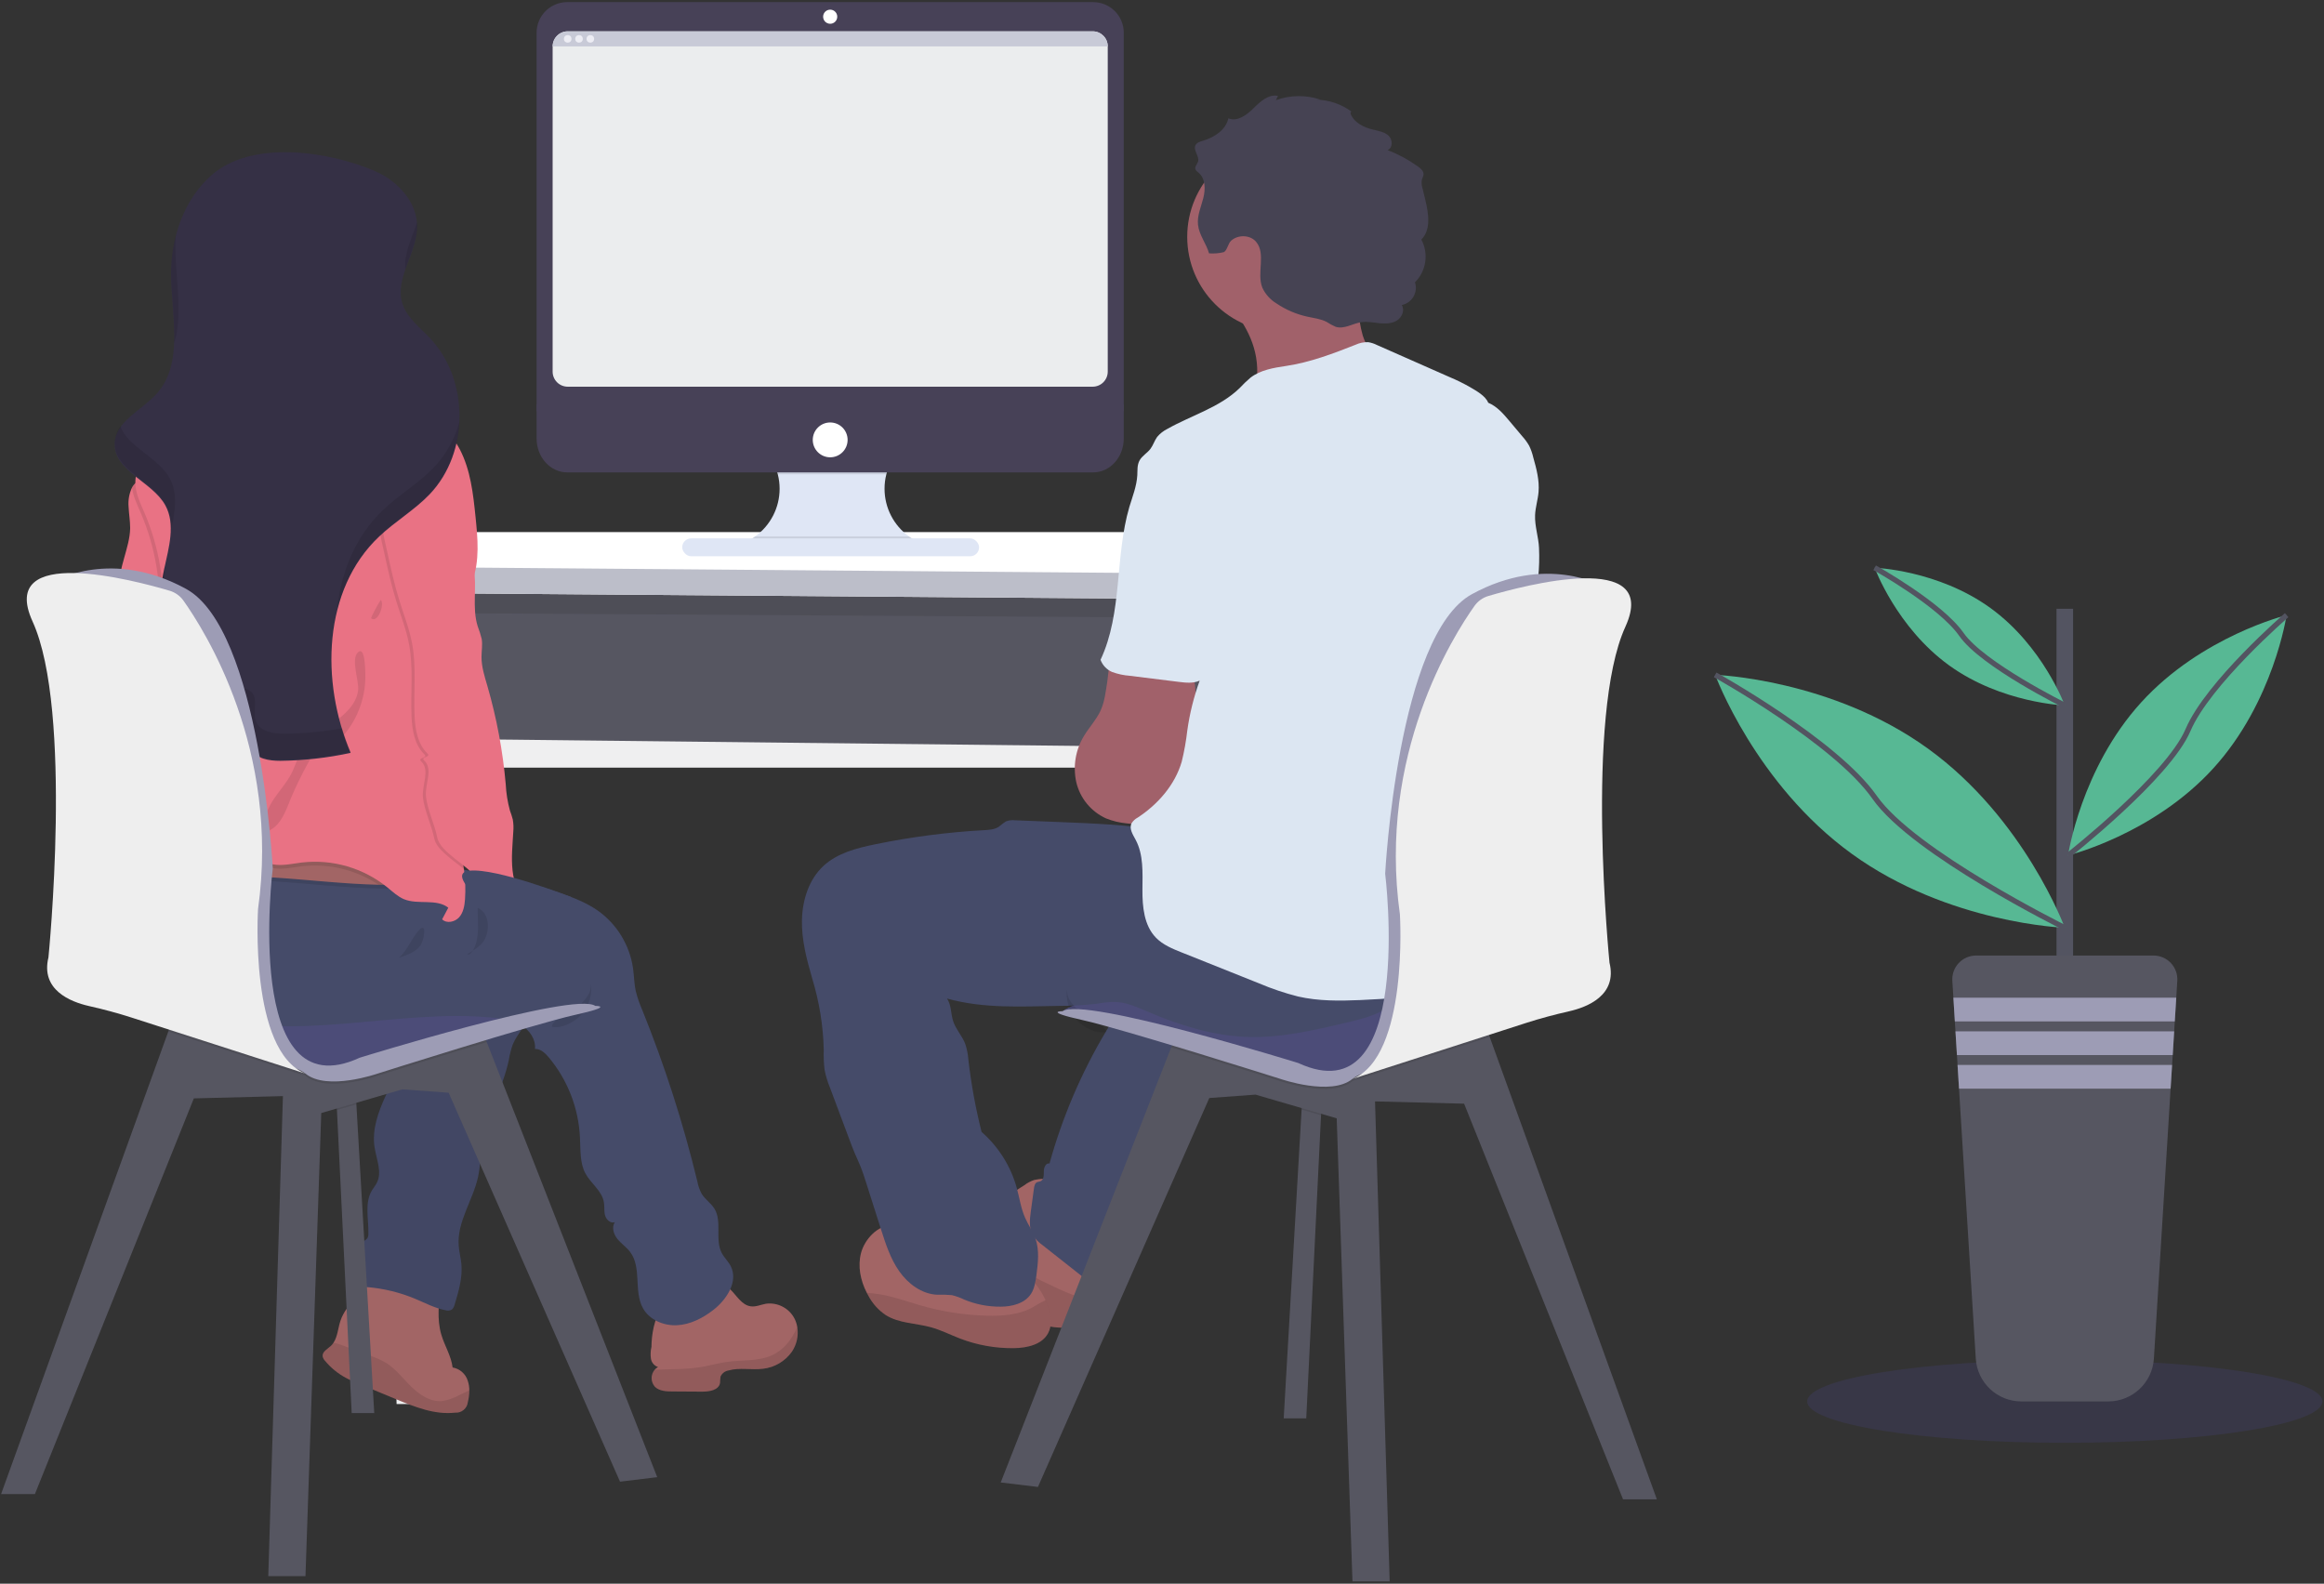 
<svg width="879px" height="599px" viewBox="0 0 879 599" version="1.1" xmlns="http://www.w3.org/2000/svg" xmlns:xlink="http://www.w3.org/1999/xlink">
    <rect x="0" y="0" width="879" height="599" fill="#333333" stroke="none"/>
    <defs>
        <linearGradient x1="-3.017%" y1="50.256%" x2="96.983%" y2="50.256%" id="linearGradient-1">
            <stop stop-color="#808080" stop-opacity="0.25" offset="0%"></stop>
            <stop stop-color="#808080" stop-opacity="0.12" offset="54%"></stop>
            <stop stop-color="#808080" stop-opacity="0.1" offset="100%"></stop>
        </linearGradient>
    </defs>
    <g id="Enterprise" stroke="none" stroke-width="1" fill="none" fill-rule="evenodd">
        <g id="Mobile" transform="translate(-245, -1548)">
            <g id="custum-hero" transform="translate(245, 1548)">
                <rect id="Rectangle" fill="#565661" fill-rule="nonzero" x="151" y="219.24" width="283.43" height="65.63"></rect>
                <rect id="Rectangle" fill="#000000" fill-rule="nonzero" opacity="0.1" x="151" y="219.24" width="283.43" height="65.63"></rect>
                <polygon id="Path" fill="#565661" fill-rule="nonzero" points="153.99 231.84 429.94 233.5 429.94 282.38 153.99 282.38"></polygon>
                <rect id="Rectangle" fill="#565661" fill-rule="nonzero" x="449.55" y="234.17" width="111.71" height="48.21"></rect>
                <rect id="Rectangle" fill="#565661" fill-rule="nonzero" x="449.55" y="287.03" width="111.71" height="102.4"></rect>
                <polygon id="Path" fill="#EFEFF0" fill-rule="nonzero" points="150 531.06 159.64 531.06 156.99 224.32 142.35 224.32"></polygon>
                <polygon id="Path" fill="#EFEFF0" fill-rule="nonzero" points="157.46 279.38 157.46 290.36 429.94 290.36 429.94 282.38"></polygon>
                <polygon id="Path" fill="#FFFFFF" fill-rule="nonzero" points="175.93 201.26 521.37 201.26 571.57 217.88 571.57 227.52 140.69 224.2 140.69 214.39"></polygon>
                <polygon id="Path" fill="#BCBEC9" fill-rule="nonzero" points="140.69 214.39 571.57 217.88 571.57 227.52 140.69 224.2"></polygon>
                <path d="M179.72,328.71 L177.72,328.41 C177.72,328.32 177.72,328.24 177.72,328.16 C177.66,327.69 177.59,327.23 177.52,326.76 C178.34,327.41 179.12,328.06 179.84,328.71 L179.72,328.71 Z" id="Path" fill="url(#linearGradient-1)" fill-rule="nonzero"></path>
                <path d="M136.26,483.12 C137.56,482.82 138.88,482.57 140.2,482.39 C149.266,481.099 158.511,482.46 166.82,486.31 C165.98,492.49 165.15,498.88 166.93,504.85 C168.17,509.05 170.66,512.85 171.19,517.23 C173.914,517.698 176.139,519.665 176.94,522.31 C177.324,523.457 177.516,524.66 177.51,525.87 C177.499,527.367 177.311,528.857 176.95,530.31 C176.697,532.723 174.569,534.497 172.15,534.31 C164.41,535.19 156.82,532.14 149.62,529.15 L135.62,523.33 C133.98,522.65 132.33,521.96 130.76,521.12 C127.782,519.511 125.138,517.349 122.97,514.75 C122.512,514.286 122.19,513.705 122.04,513.07 C121.78,511.31 123.84,510.26 125.15,509.07 C125.534,508.707 125.87,508.297 126.15,507.85 C127.7,505.51 127.85,502.28 128.78,499.52 C130.98,492.97 137.78,488.75 140.18,482.36 C140.31,482.01 140.43,481.66 140.53,481.3" id="Path" fill="#A26565" fill-rule="nonzero"></path>
                <path d="M177.51,525.87 C177.499,527.367 177.311,528.857 176.95,530.31 C176.697,532.723 174.569,534.497 172.15,534.31 C164.41,535.19 156.82,532.14 149.62,529.15 L135.62,523.33 C133.98,522.65 132.33,521.96 130.76,521.12 C127.782,519.511 125.138,517.349 122.97,514.75 C122.512,514.286 122.19,513.705 122.04,513.07 C121.78,511.31 123.84,510.26 125.15,509.07 C125.534,508.707 125.87,508.297 126.15,507.85 C130.01,508.68 134.8,511.11 137.75,512.05 C140.705,512.855 143.542,514.041 146.19,515.58 C149.87,517.94 152.52,521.58 155.64,524.58 C158.76,527.58 162.79,530.31 167.14,529.94 C169.44,529.593 171.657,528.827 173.68,527.68 L177.51,525.87 Z" id="Path" fill="#000000" fill-rule="nonzero" opacity="0.1"></path>
                <path d="M161.12,383.76 C161.653,385.618 160.975,387.612 159.42,388.76 C158.11,389.57 156.42,389.46 155.12,390.34 C153.51,391.47 153.28,393.71 153,395.65 C152,402.32 148.69,408.37 145.86,414.5 C143.03,420.63 140.64,427.32 141.68,433.98 C142.39,438.5 144.61,443.32 142.53,447.39 C142.02,448.39 141.26,449.28 140.68,450.25 C137.83,455.01 139.45,461.04 139.34,466.58 C139.382,467.195 139.246,467.809 138.95,468.35 C138.513,468.861 137.975,469.276 137.37,469.57 C135.313,471.082 134.058,473.449 133.96,476 C133.876,478.518 134.179,481.034 134.86,483.46 C134.97,484.439 135.403,485.354 136.09,486.06 C136.886,486.586 137.826,486.852 138.78,486.82 C145.063,487.329 151.225,488.828 157.04,491.26 C160.83,492.84 164.51,494.82 168.54,495.58 C169.328,495.825 170.181,495.734 170.9,495.33 C171.407,494.873 171.757,494.267 171.9,493.6 C173.45,488.5 175.02,483.24 174.49,477.94 C174.26,475.66 173.65,473.43 173.49,471.15 C172.79,462.15 178.88,454.03 180.81,445.15 C181.68,441.15 181.68,437.01 182.3,432.97 C183.98,421.9 190.08,411.97 192.43,401.02 C192.757,398.979 193.266,396.971 193.95,395.02 C195.7,390.78 199.75,387.34 199.84,382.75 C199.896,381.74 199.629,380.739 199.08,379.89 C198.137,378.855 196.885,378.154 195.51,377.89 C190.077,376.395 184.547,375.279 178.96,374.55 C176.399,374.047 173.786,373.865 171.18,374.01 C167.796,374.408 164.544,375.556 161.66,377.37 C157.8,379.75 160.28,380.32 161.12,383.76 Z" id="Path" fill="#454B69" fill-rule="nonzero"></path>
                <path d="M161.12,383.76 C161.653,385.618 160.975,387.612 159.42,388.76 C158.11,389.57 156.42,389.46 155.12,390.34 C153.51,391.47 153.28,393.71 153,395.65 C152,402.32 148.69,408.37 145.86,414.5 C143.03,420.63 140.64,427.32 141.68,433.98 C142.39,438.5 144.61,443.32 142.53,447.39 C142.02,448.39 141.26,449.28 140.68,450.25 C137.83,455.01 139.45,461.04 139.34,466.58 C139.382,467.195 139.246,467.809 138.95,468.35 C138.513,468.861 137.975,469.276 137.37,469.57 C135.313,471.082 134.058,473.449 133.96,476 C133.876,478.518 134.179,481.034 134.86,483.46 C134.97,484.439 135.403,485.354 136.09,486.06 C136.886,486.586 137.826,486.852 138.78,486.82 C145.063,487.329 151.225,488.828 157.04,491.26 C160.83,492.84 164.51,494.82 168.54,495.58 C169.328,495.825 170.181,495.734 170.9,495.33 C171.407,494.873 171.757,494.267 171.9,493.6 C173.45,488.5 175.02,483.24 174.49,477.94 C174.26,475.66 173.65,473.43 173.49,471.15 C172.79,462.15 178.88,454.03 180.81,445.15 C181.68,441.15 181.68,437.01 182.3,432.97 C183.98,421.9 190.08,411.97 192.43,401.02 C192.757,398.979 193.266,396.971 193.95,395.02 C195.7,390.78 199.75,387.34 199.84,382.75 C199.896,381.74 199.629,380.739 199.08,379.89 C198.137,378.855 196.885,378.154 195.51,377.89 C190.077,376.395 184.547,375.279 178.96,374.55 C176.399,374.047 173.786,373.865 171.18,374.01 C167.796,374.408 164.544,375.556 161.66,377.37 C157.8,379.75 160.28,380.32 161.12,383.76 Z" id="Path" fill="#000000" fill-rule="nonzero" opacity="0.05"></path>
                <polygon id="Path" fill="#565661" fill-rule="nonzero" points="141.55 534.47 133.02 534.47 127.44 419.83 127.05 413.31 134.3 410.76 134.79 417.69"></polygon>
                <polygon id="Path" fill="#000000" fill-rule="nonzero" opacity="0.1" points="134.79 417.69 127.44 419.83 127.05 413.31 134.3 410.76"></polygon>
                <polygon id="Path" fill="#565661" fill-rule="nonzero" points="248.58 558.72 234.51 560.42 169.69 413.31 152.21 412.03 121.51 420.99 115.54 596.14 101.47 596.14 107.01 414.59 73.32 415.45 13.2 565.11 0.41 565.11 63.64 390.2 66.08 383.46 160.31 380.23 183.8 393.4 184.1 394.16"></polygon>
                <path d="M184.1,394.16 C163.85,400.26 142.83,406.92 142.83,406.92 C142.83,406.92 123.66,413.61 115.54,406.92 C114.516,406.121 113.372,405.49 112.15,405.05 C113.204,405.803 114.341,406.43 115.54,406.92 L63.64,390.19 L66.07,383.46 L160.31,380.23 L183.8,393.4 L184.1,394.16 Z" id="Path" fill="#000000" fill-rule="nonzero" opacity="0.1"></path>
                <path d="M88.25,365.13 L126.62,356.6 C126.62,356.6 218.3,373.66 225.12,380.48 C225.12,380.48 151.78,395.4 143.68,400.48 C135.58,405.56 87.39,411.18 88.25,365.13 Z" id="Path" fill="#4C4C78" fill-rule="nonzero"></path>
                <path d="M71.75,269.24 C68.75,278.75 60.56,287.32 50.59,287.73 C49.865,287.815 49.13,287.683 48.48,287.35 C47.23,286.57 47.2,284.74 47.71,283.35 C48.22,281.96 49.11,280.71 49.25,279.25 C49.28,278.952 49.26,278.651 49.19,278.36 C48.93,277.17 47.96,276.11 46.82,276.36 C48.428,275.073 48.796,272.775 47.67,271.05 C47.217,270.539 46.809,269.99 46.45,269.41 C45.62,267.71 46.91,265.8 47.45,263.98 C48.56,259.98 45.74,255.98 45.51,251.81 C45.31,248.08 47.2,244.57 47.67,240.87 C48.42,234.87 45.44,229.12 45.09,223.13 C44.85,218.95 45.88,214.81 47.03,210.78 C48.03,207.18 49.16,203.54 49.23,199.78 C49.23,197.05 48.76,194.35 48.63,191.63 C48.423,189.143 48.874,186.646 49.94,184.39 C50.632,183.063 51.811,182.056 53.23,181.58 C56.51,180.48 58.66,182.19 59.14,185.3 C59.94,190.59 59.48,195.99 60.53,201.3 C61.501,206.266 62.972,211.12 64.92,215.79 C66.69,220.01 68.84,224.09 70.2,228.46 C71.224,232.062 71.956,235.741 72.39,239.46 C73.73,249.45 74.78,259.73 71.75,269.24 Z" id="Path" fill="#E97284" fill-rule="nonzero"></path>
                <path d="M299.51,511.28 C296.951,514.887 292.975,517.23 288.58,517.72 C284.24,518.26 279.73,517.17 275.52,518.36 C274.196,518.578 273.069,519.445 272.52,520.67 C272.416,521.483 272.352,522.301 272.33,523.12 C271.84,525.79 268.33,526.39 265.6,526.37 L254.34,526.3 C252,526.3 249.41,526.17 247.73,524.55 C246.078,522.72 246.035,519.95 247.63,518.07 C247.979,517.656 248.408,517.316 248.89,517.07 C247.456,516.596 246.412,515.354 246.19,513.86 C245.985,512.39 246.056,510.894 246.4,509.45 C246.4,505.27 247.4,498.27 250.34,495 C253.95,490.93 260.21,485.67 265.66,484.58 C269.392,483.864 273.242,484.959 276.04,487.53 C278.62,489.93 280.5,493.69 284.04,494.11 C285.97,494.35 287.83,493.44 289.74,493.11 C294.188,492.537 298.516,494.823 300.55,498.82 C301.035,499.809 301.372,500.863 301.55,501.95 C302.078,505.206 301.349,508.541 299.51,511.28 L299.51,511.28 Z" id="Path" fill="#A26565" fill-rule="nonzero"></path>
                <path d="M299.51,511.28 C296.951,514.887 292.975,517.23 288.58,517.72 C284.24,518.26 279.73,517.17 275.52,518.36 C274.196,518.578 273.069,519.445 272.52,520.67 C272.416,521.483 272.352,522.301 272.33,523.12 C271.84,525.79 268.33,526.39 265.6,526.37 L254.34,526.3 C252,526.3 249.41,526.17 247.73,524.55 C246.078,522.72 246.035,519.95 247.63,518.07 C254.13,517.8 260.52,518.07 267,516.73 C269.63,516.2 272.22,515.5 274.88,515.13 C280.64,514.31 286.77,515.01 292.06,512.57 C296.47,510.57 299.63,506.5 301.5,501.96 C302.04,505.207 301.329,508.537 299.51,511.28 L299.51,511.28 Z" id="Path" fill="#000000" fill-rule="nonzero" opacity="0.1"></path>
                <path d="M269.8,495.47 C265.8,498.57 261.11,500.99 256.07,501.25 C251.03,501.51 245.68,499.25 243.21,494.87 C239.6,488.44 242.8,479.5 238.38,473.6 C237,471.75 235.01,470.44 233.55,468.65 C232.09,466.86 231.25,464.17 232.55,462.27 C230.98,462.87 229.32,461.35 228.86,459.73 C228.4,458.11 228.69,456.37 228.41,454.73 C227.68,450.38 223.41,447.59 221.36,443.73 C219.31,439.87 219.59,434.86 219.36,430.29 C218.849,419.156 214.704,408.495 207.56,399.94 C206.2,398.32 204.46,396.67 202.34,396.75 C202.71,393.09 200.27,389.59 197.11,387.75 C193.95,385.91 190.19,385.29 186.53,384.93 C149.6,381.29 111.12,395.02 75.86,383.47 C66.05,380.26 56.59,374.89 50.59,366.47 C45.868,359.996 43.961,351.89 45.3,343.99 L45.3,343.85 C46.69,336.75 50.44,335 56.65,331.76 C63.819,327.97 71.312,324.827 79.04,322.37 C94.04,317.68 110.19,315.99 125.67,319.43 C132.9,321.05 139.87,323.73 147.11,325.3 C149.96,325.92 152.83,326.36 155.72,326.73 C160.21,327.29 164.72,327.66 169.24,328.18 C183.693,329.844 197.927,333.046 211.7,337.73 C216.83,339.47 221.96,341.46 226.37,344.61 C233.416,349.727 238.114,357.459 239.41,366.07 C239.83,369.01 239.84,372.07 240.48,374.92 C241.086,377.315 241.889,379.657 242.88,381.92 C251.425,403.046 258.407,424.771 263.77,446.92 C264.074,448.565 264.638,450.152 265.44,451.62 C266.72,453.69 268.92,455.08 270.21,457.15 C273.21,462.03 270.32,468.84 272.98,473.92 C273.9,475.68 275.43,477.07 276.35,478.83 C279.35,484.6 274.92,491.5 269.8,495.47 Z" id="Path" fill="#454B69" fill-rule="nonzero"></path>
                <path d="M218.7,380.57 C220.122,379.445 221.348,378.094 222.33,376.57 C223.315,375.039 223.707,373.2 223.43,371.4 C224.221,376.017 222.778,380.735 219.54,384.12 C217.03,386.69 212.32,389.21 208.65,388.33 C209.17,385.39 216.37,382.55 218.7,380.57 Z" id="Path" fill="#000000" fill-rule="nonzero" opacity="0.1"></path>
                <path d="M156.22,330.73 C155.607,332.908 153.937,334.629 151.78,335.31 C149.648,335.962 147.415,336.223 145.19,336.08 L143.19,336.08 C116.95,335.5 90.43,329.68 64.8,335.23 C61.711,335.867 58.681,336.76 55.74,337.9 C51.994,339.377 48.486,341.398 45.33,343.9 L45.33,343.76 C46.72,336.66 50.47,334.91 56.68,331.67 C63.842,327.912 71.325,324.8 79.04,322.37 C94.04,317.68 110.19,315.99 125.67,319.43 C132.9,321.05 139.87,323.73 147.11,325.3 C149.96,325.92 152.83,326.36 155.72,326.73 C156.281,327.984 156.455,329.377 156.22,330.73 Z" id="Path" fill="#000000" fill-rule="nonzero" opacity="0.1"></path>
                <path d="M156.22,329.3 C155.611,331.482 153.941,333.209 151.78,333.89 C149.648,334.543 147.415,334.801 145.19,334.65 L143.19,334.65 C116.95,334.07 90.43,328.25 64.8,333.8 C61.712,334.438 58.682,335.328 55.74,336.46 C51.817,338.025 48.157,340.183 44.89,342.86 C44.123,340.753 43.36,338.643 42.6,336.53 C41.68,334.01 44.6,333.45 45.16,331.19 C45.53,329.66 44.9,327.92 44.58,326.29 C44.498,325.891 44.444,325.487 44.42,325.08 C44.24,321.47 45.53,319.39 48.49,317.44 C57.27,311.64 67.98,307.66 78,304.67 C83.327,302.986 88.83,301.919 94.4,301.49 C102.28,301.03 110.15,302.49 117.82,304.34 C127.25,306.67 136.58,309.75 144.94,314.68 C149.04,317.07 153.04,320.07 155.25,324.33 C156.132,325.827 156.474,327.581 156.22,329.3 L156.22,329.3 Z" id="Path" fill="#A26565" fill-rule="nonzero"></path>
                <path d="M71.75,269.24 C68.75,278.75 60.56,287.32 50.59,287.73 C49.865,287.815 49.13,287.683 48.48,287.35 C47.23,286.57 47.2,284.74 47.71,283.35 C48.22,281.96 49.11,280.71 49.25,279.25 C49.28,278.952 49.26,278.651 49.19,278.36 C54.48,270.9 59.61,263.36 61.64,254.53 C62.051,253.01 62.176,251.426 62.01,249.86 C61.74,248.06 60.83,246.43 60.33,244.69 C59.45,241.61 59.86,238.35 60.11,235.16 C61.151,221.113 58.806,207.022 53.27,194.07 C51.92,190.95 50.38,187.79 49.91,184.46 C50.602,183.133 51.781,182.126 53.2,181.65 C56.48,180.55 58.63,182.26 59.11,185.37 C59.91,190.66 59.45,196.06 60.5,201.37 C61.471,206.336 62.942,211.19 64.89,215.86 C66.66,220.08 68.81,224.16 70.17,228.53 C71.194,232.132 71.926,235.811 72.36,239.53 C73.73,249.45 74.78,259.73 71.75,269.24 Z" id="Path" fill="#000000" fill-rule="nonzero" opacity="0.1"></path>
                <path d="M156.22,329.3 C155.611,331.482 153.941,333.209 151.78,333.89 C149.648,334.543 147.415,334.801 145.19,334.65 L143.19,334.65 C134.648,328.977 124.379,326.498 114.19,327.65 C110.93,328.04 107.67,328.8 104.41,328.5 C97.82,327.9 92.48,323.16 86.61,320.13 C72.946,313.383 56.553,315.607 45.18,325.75 L44.61,326.25 C44.528,325.851 44.474,325.447 44.45,325.04 C44.27,321.43 45.56,319.35 48.52,317.4 C57.3,311.6 68.01,307.62 78.03,304.63 C83.357,302.946 88.86,301.879 94.43,301.45 C102.31,300.99 110.18,302.45 117.85,304.3 C127.28,306.63 136.61,309.71 144.97,314.64 C149.04,317.07 153.04,320.07 155.25,324.33 C156.132,325.827 156.474,327.581 156.22,329.3 L156.22,329.3 Z" id="Path" fill="#000000" fill-rule="nonzero" opacity="0.1"></path>
                <path d="M178.65,219.76 L178.51,220.12 C176.27,225.93 172.15,230.84 169.51,236.5 C166.18,243.67 165.36,251.71 164.62,259.59 C163.98,266.34 163.35,273.13 163.86,279.9 C165.14,296.58 173.29,312.4 175.47,328.76 C176.007,332.538 176.145,336.363 175.88,340.17 C175.7,342.58 175.26,345.17 173.66,346.95 C172.06,348.73 168.95,349.43 167.23,347.72 C168,346.25 168.78,344.79 169.56,343.32 C164.99,339.77 158.11,342.32 152.77,340.1 C150.42,339.1 148.54,337.3 146.57,335.69 C137.487,328.305 125.81,324.894 114.18,326.23 C110.92,326.63 107.66,327.39 104.4,327.09 C97.81,326.48 92.47,321.75 86.6,318.72 C72.937,311.976 56.548,314.195 45.17,324.33 C43.77,325.63 41.89,327.15 40.17,326.33 C39.505,325.923 38.968,325.337 38.62,324.64 C32.07,313.45 36.89,299.02 43.89,288.12 C50.89,277.22 60.16,267.17 63.04,254.54 C63.456,253.02 63.581,251.436 63.41,249.87 C63.14,248.07 62.23,246.44 61.73,244.7 C60.85,241.62 61.26,238.36 61.51,235.17 C62.559,221.122 60.22,207.027 54.69,194.07 C53.09,190.34 51.19,186.56 51.19,182.51 C51.19,176.13 55.76,170.84 59.54,165.71 C63.89,159.81 67.54,153.28 73.05,148.43 C78.27,143.82 85.83,141 92.29,143.34 C103.267,140.675 114.565,139.574 125.85,140.07 C129.75,140.25 133.78,140.66 137.2,142.55 C140.86,144.55 143.49,148.11 147.09,150.24 C149.72,151.81 152.75,152.55 155.61,153.65 C163.507,156.734 170.026,162.565 173.97,170.07 C177.97,177.82 178.97,186.73 179.85,195.41 C180.69,203.58 181.49,212.07 178.65,219.76 Z" id="Path" fill="#E97284" fill-rule="nonzero"></path>
                <path d="M163.86,279.9 C165.14,296.58 173.29,312.4 175.47,328.76 C171.11,325.07 165.04,321.36 164.23,317.07 C163.33,312.43 160.45,306.35 159.97,301.66 C159.49,296.97 162.78,291.24 159.33,288.02 C157.65,286.45 162.12,286.89 160.48,285.28 C156.79,281.69 155.88,276.16 155.65,271.03 C155.26,261.95 156.41,252.77 154.74,243.84 C153.74,238.33 151.65,233.08 149.98,227.73 C148.04,221.5 146.64,215.12 145.24,208.73 C143.862,203.049 142.86,197.283 142.24,191.47 C141.81,186.47 142.01,181.17 144.24,176.61 C146.47,172.05 150.98,168.35 156.04,168.42 C172.96,168.64 170.04,191.58 173.76,202.18 C175.25,206.4 177.26,210.48 178.07,214.88 C178.365,216.605 178.526,218.35 178.55,220.1 C176.31,225.91 172.19,230.82 169.55,236.48 C166.22,243.65 165.4,251.69 164.66,259.57 C163.98,266.34 163.35,273.13 163.86,279.9 Z" id="Path" fill="#000000" fill-rule="nonzero" opacity="0.1"></path>
                <path d="M174.86,201.92 C176.35,206.14 178.36,210.22 179.17,214.62 C180.52,221.99 178.43,229.82 180.7,236.96 C181.291,238.484 181.785,240.044 182.18,241.63 C182.57,243.9 182.12,246.22 182.12,248.53 C182.12,252.25 183.29,255.85 184.33,259.42 C187.847,271.552 190.175,283.997 191.28,296.58 C191.445,299.961 191.978,303.314 192.87,306.58 C193.29,307.687 193.65,308.815 193.95,309.96 C194.219,311.488 194.282,313.045 194.14,314.59 C193.87,319.49 193.32,324.41 193.87,329.29 C194.42,334.17 196.2,339.12 199.87,342.39 C196.59,343.1 193.12,343.81 189.92,342.76 C185.42,341.29 182.72,336.76 180.43,332.64 C177.53,327.38 166.51,322.64 165.37,316.73 C164.48,312.1 161.6,306.02 161.12,301.32 C160.64,296.62 163.92,290.91 160.47,287.69 C158.8,286.12 163.27,286.55 161.62,284.95 C157.94,281.36 157.03,275.83 156.8,270.69 C156.41,261.62 157.55,252.44 155.89,243.51 C154.89,238 152.8,232.75 151.13,227.39 C149.19,221.17 147.79,214.79 146.39,208.39 C145.008,202.71 144.006,196.944 143.39,191.13 C142.96,186.13 143.15,180.82 145.39,176.26 C147.63,171.7 152.14,168.01 157.19,168.07 C174.04,168.37 171.14,191.32 174.86,201.92 Z" id="Path" fill="#E97284" fill-rule="nonzero"></path>
                <path d="M126.64,205.83 C128.22,207.68 130.25,209.71 132.64,209.35 C132.263,209.948 131.476,210.135 130.87,209.77 C130.296,209.39 129.837,208.861 129.54,208.24 L126.12,202.47 C125.67,201.72 122.57,197.35 121.81,199.87 C121.51,200.94 125.87,204.93 126.64,205.83 Z" id="Path" fill="#000000" fill-rule="nonzero" opacity="0.1"></path>
                <path d="M124.8,220.22 C124.702,218.335 123.907,216.553 122.57,215.22 C121.368,214.13 119.965,213.284 118.44,212.73 C114.69,211.19 110.25,209.95 106.18,210.15 C107.66,212.31 112.41,213.6 114.79,214.82 C118.163,216.56 121.5,218.36 124.8,220.22 Z" id="Path" fill="#000000" fill-rule="nonzero" opacity="0.1"></path>
                <path d="M135.45,261.18 C134.76,266.3 130.57,270.18 126.33,273.18 C122.09,276.18 117.33,278.76 114.56,283.1 C112.64,286.1 111.78,289.58 110.15,292.71 C108.35,296.16 105.66,299.06 103.51,302.3 C101.36,305.54 99.68,309.41 100.34,313.25 C100.359,313.607 100.526,313.94 100.8,314.17 C101.219,314.347 101.7,314.294 102.07,314.03 C106.43,311.75 108.15,306.54 109.98,302.03 C111.901,297.478 114.064,293.031 116.46,288.71 C117.54,286.71 118.73,284.53 120.74,283.42 C122.116,282.847 123.525,282.356 124.96,281.95 C126.995,281.017 128.78,279.615 130.17,277.86 C135.629,271.347 138.479,263.042 138.17,254.55 C138.11,252.76 138.01,244.14 135.32,246.8 C132.63,249.46 135.91,257.7 135.45,261.18 Z" id="Path" fill="#000000" fill-rule="nonzero" opacity="0.1"></path>
                <path d="M142.04,64.81 C150.64,68.56 158.04,76.81 157.77,86.16 C157.54,95.98 149.32,105.23 152.15,114.64 C153.79,120.1 158.73,123.76 162.64,127.91 C177.53,143.67 177.5,171.18 162.56,186.91 C156.84,192.91 149.49,197.18 143.44,202.91 C122.11,223.01 121.2,257.78 132.62,284.77 C123.87,286.662 114.952,287.667 106,287.77 C101.81,287.77 96.68,287.06 95.16,283.15 C93.76,279.54 96.16,274.66 93.4,271.99 C92.1,270.74 90.15,270.57 88.4,270.28 C77.14,268.46 67.9,259.47 63.68,248.88 C59.46,238.29 59.68,226.37 62.1,215.23 C63.82,207.18 66.51,198.32 62.52,191.12 C57.52,182.06 43.14,178.24 43.36,167.88 C43.54,159.39 53.55,155.26 59.23,148.95 C69.71,137.33 64.72,119.3 64.7,103.64 C64.7,89.86 69.52,75.64 79.78,66.46 C95.04,52.69 124.43,57.16 142.04,64.81 Z" id="Path" fill="#353045" fill-rule="nonzero"></path>
                <g id="Group" opacity="0.1" transform="translate(43, 84)" fill="#000000" fill-rule="nonzero">
                    <path d="M21.16,96.85 C16.77,88.93 5.24,85.01 2.56,77.22 C1.219,79.038 0.466,81.222 0.4,83.48 C0.18,93.84 14.54,97.66 19.56,106.73 C21.208,109.941 21.903,113.557 21.56,117.15 C23.14,110.19 24.53,102.93 21.16,96.85 Z" id="Path"></path>
                    <path d="M110.3,17.82 C112.1,12.57 114.71,7.27 114.84,1.82 C114.858,1.23 114.842,0.639 114.79,0.05 C112.78,6.07 109.7,11.91 110.3,17.82 Z" id="Path"></path>
                    <path d="M22.88,45.79 C26.32,34.92 23.35,21.44 23.34,9.38 C23.34,7.92 23.4,6.45 23.51,4.99 C22.325,9.651 21.727,14.441 21.73,19.25 C21.75,27.86 23.26,37.2 22.88,45.79 Z" id="Path"></path>
                    <path d="M121.23,92.68 C115.51,98.68 108.16,102.95 102.11,108.68 C91.31,118.85 85.76,132.78 84.37,147.55 C86.95,136.55 92.16,126.42 100.51,118.55 C106.51,112.85 113.91,108.6 119.63,102.55 C126.434,95.135 130.385,85.546 130.78,75.49 C129.053,81.916 125.774,87.819 121.23,92.68 L121.23,92.68 Z" id="Path"></path>
                    <path d="M64.67,193.51 C60.48,193.51 55.35,192.79 53.83,188.88 C52.43,185.28 54.83,180.4 52.07,177.72 C50.77,176.47 48.81,176.3 47.07,176.01 C35.82,174.2 26.58,165.2 22.36,154.62 C19.25,146.8 18.58,138.27 19.36,129.85 C19.28,130.18 19.21,130.51 19.14,130.85 C16.76,141.99 16.51,153.92 20.72,164.51 C24.93,175.1 34.18,184.09 45.43,185.9 C47.21,186.19 49.17,186.37 50.43,187.61 C53.22,190.29 50.79,195.17 52.19,198.77 C53.71,202.68 58.84,203.45 63.03,203.4 C71.982,203.297 80.9,202.292 89.65,200.4 C88.416,197.483 87.338,194.502 86.42,191.47 C79.238,192.746 71.964,193.429 64.67,193.51 Z" id="Path"></path>
                </g>
                <path d="M140.42,233.9 C142.89,235.76 145.57,228.67 144.04,226.9 C143.63,227.36 140.04,233.64 140.42,233.9 Z" id="Path" fill="#000000" fill-rule="nonzero" opacity="0.1"></path>
                <path d="M150.95,362.24 C153.86,361.24 156.95,360.24 158.85,357.84 C160.42,355.91 161.71,348.25 158.39,351.92 C155.57,355.07 154.24,359.22 150.95,362.24 Z" id="Path" fill="#000000" fill-rule="nonzero" opacity="0.1"></path>
                <path d="M180.58,354.21 C180.23,356.57 179.58,359.02 177.91,360.72 C177.6,361.04 176.91,361.24 176.82,360.81 C178.685,359.817 180.419,358.594 181.98,357.17 C185.36,353.82 185.82,345.57 180.67,343.38 C180.62,347 181.13,350.53 180.58,354.21 Z" id="Path" fill="#000000" fill-rule="nonzero" opacity="0.1"></path>
                <path d="M216.15,339.34 C216.15,339.34 187.77,328.19 177.51,329.34 C167.25,330.49 189.13,346.66 189.13,346.66 L202.21,355.48 C202.21,355.48 210.21,352.48 210.74,352.25 C211.27,352.02 216.15,339.34 216.15,339.34 Z" id="Path" fill="#454B69" fill-rule="nonzero"></path>
                <path d="M20.88,219.72 C20.88,219.72 42.2,207.36 70.34,222.72 C98.48,238.08 103.17,328.47 103.17,328.47 C103.17,328.47 91.66,420.56 136.04,400.07 C136.04,400.07 217.04,374.92 225.15,380.46 C225.15,380.46 232.83,380.46 217.48,383.87 C202.13,387.28 142.83,406.07 142.83,406.07 C142.83,406.07 123.66,412.77 115.54,406.07 C107.42,399.37 84.41,406.93 81.42,360.87 C79.441,331.844 75.883,302.948 70.76,274.31 L62.85,250.86 L20.88,219.72 Z" id="Path" fill="#9D9CB5" fill-rule="nonzero"></path>
                <path d="M18.32,362.14 C18.32,362.14 27.7,268.76 12.32,235.07 C-1.06,205.71 50.68,219.44 64.18,223.44 C66.269,224.065 68.092,225.366 69.36,227.14 C77.36,238.39 106.06,283.48 97.6,343.81 C97.6,343.81 94.19,397.54 115.51,406.06 L49.82,384.9 C44.49,383.18 39.08,381.75 33.62,380.51 C26.66,378.93 15.32,374.44 18.32,362.14 Z" id="Path" fill="#EEEEEE" fill-rule="nonzero"></path>
                <polygon id="Path" fill="#565661" fill-rule="nonzero" points="485.53 536.47 494.06 536.47 499.65 421.83 500.03 415.31 492.78 412.76 492.3 419.69"></polygon>
                <polygon id="Path" fill="#000000" fill-rule="nonzero" opacity="0.1" points="492.3 419.69 499.65 421.83 500.03 415.31 492.78 412.76"></polygon>
                <path d="M414.31,492.2 C414.1,493.77 413.697,495.309 413.11,496.78 C412.504,498.701 411.202,500.328 409.46,501.34 C408.29,501.823 407.036,502.071 405.77,502.07 C401.06,502.35 396.08,502.28 392.03,499.88 C390.305,498.768 388.723,497.448 387.32,495.95 C378.219,486.908 369.946,477.068 362.6,466.55 C361.37,464.78 360.1,462.69 360.65,460.55 C370.166,457.911 379.202,453.776 387.42,448.3 C388.554,447.43 389.825,446.754 391.18,446.3 C393.5,445.804 395.889,445.716 398.24,446.04 C400.51,446.41 400.61,446.48 401.48,449.04 C402.92,453.37 402.68,458.04 404.3,462.37 C405.328,464.763 406.58,467.053 408.04,469.21 C412.22,476.2 415.43,484.45 414.31,492.2 Z" id="Path" fill="#A26565" fill-rule="nonzero"></path>
                <path d="M414.31,492.2 C414.1,493.77 413.697,495.309 413.11,496.78 C412.504,498.701 411.202,500.328 409.46,501.34 C408.29,501.823 407.036,502.071 405.77,502.07 C401.06,502.35 396.08,502.28 392.03,499.88 C390.305,498.768 388.723,497.448 387.32,495.95 C378.219,486.908 369.946,477.068 362.6,466.55 C361.37,464.78 360.1,462.69 360.65,460.55 C363.754,459.69 366.812,458.668 369.81,457.49 L369.96,457.6 C373.03,459.79 375.26,462.93 377.43,466.01 L384.43,475.86 C385.678,477.795 387.151,479.574 388.82,481.16 C390.889,482.82 393.173,484.193 395.61,485.24 C398.9,486.83 402.19,488.42 405.61,489.7 C407.82,490.59 411.56,490.94 414.31,492.2 Z" id="Path" fill="#000000" fill-rule="nonzero" opacity="0.1"></path>
                <path d="M420.77,385.41 C420.081,387.072 419.244,388.668 418.27,390.18 C408.975,405.787 401.806,422.566 396.95,440.07 C395.57,439.76 394.79,441.64 394.8,443.07 C394.81,444.5 394.8,446.3 393.48,446.82 C393.09,446.97 392.65,446.97 392.27,447.14 C391.43,447.52 391.19,448.59 391.07,449.51 L389.89,458.17 C389.48,461.17 389.12,464.42 390.59,467.07 C391.604,468.645 392.919,470.004 394.46,471.07 L413.98,486.47 C414.78,487.1 415.77,487.77 416.73,487.42 C418.92,486.62 416.98,482.7 418.73,481.11 C419.89,480.02 421.73,480.84 423.34,480.71 C425.44,480.55 427.03,478.62 427.56,476.59 C427.932,474.523 427.969,472.409 427.67,470.33 C427.538,469.381 427.648,468.415 427.99,467.52 C428.587,466.572 429.407,465.785 430.38,465.23 C437.257,460.208 441.195,452.1 440.89,443.59 C440.731,442.314 440.778,441.021 441.03,439.76 C441.437,438.606 442.05,437.535 442.84,436.6 C449.93,427.01 455.84,416.6 461.71,406.21 C465.09,400.21 468.53,394.12 469.71,387.36 C469.917,386.85 469.873,386.272 469.59,385.8 C469.306,385.328 468.818,385.017 468.27,384.96 C465.342,384.046 462.355,383.331 459.33,382.82 C450.14,380.96 441.27,378.09 432.33,375.33 C423.39,372.57 423.46,378.19 420.77,385.41 Z" id="Path" fill="#454B69" fill-rule="nonzero"></path>
                <polygon id="Path" fill="#565661" fill-rule="nonzero" points="378.5 560.72 392.58 562.42 457.39 415.31 474.87 414.03 505.58 422.99 511.54 598.14 525.61 598.14 520.07 416.59 553.76 417.45 613.88 567.11 626.67 567.11 563.44 392.2 561.01 385.46 466.77 382.23 443.28 395.4 442.98 396.16"></polygon>
                <path d="M442.98,396.16 C463.23,402.26 484.25,408.92 484.25,408.92 C484.25,408.92 503.42,415.61 511.54,408.92 C512.564,408.121 513.708,407.49 514.93,407.05 C513.876,407.803 512.739,408.43 511.54,408.92 L563.44,392.19 L561.04,385.46 L466.8,382.23 L443.31,395.4 L442.98,396.16 Z" id="Path" fill="#000000" fill-rule="nonzero" opacity="0.1"></path>
                <path d="M538.83,367.13 L500.46,358.6 C500.46,358.6 408.78,375.66 401.96,382.48 C401.96,382.48 475.3,397.4 483.4,402.48 C491.5,407.56 539.69,413.18 538.83,367.13 Z" id="Path" fill="#4C4C78" fill-rule="nonzero"></path>
                <path d="M396.45,504.21 C394.14,508.61 388.45,509.85 383.45,509.92 C376.508,510.006 369.613,508.774 363.13,506.29 C359.43,504.87 355.88,503.04 352.06,502 C346.37,500.44 340.06,500.57 335.06,497.44 C332.408,495.672 330.217,493.296 328.67,490.51 C328.38,490.02 328.1,489.51 327.84,488.99 C325.45,484.34 324.34,478.93 325.67,473.91 C327,468.89 331.83,463.36 337.43,463.44 C344.08,463.54 352.01,466.69 358.43,468.32 C366.43,470.32 374.43,472.63 381.5,476.86 C387.42,480.42 392.65,485.53 395.44,491.77 C395.976,492.974 396.418,494.217 396.76,495.49 C397.63,498.37 397.83,501.58 396.45,504.21 Z" id="Path" fill="#A26565" fill-rule="nonzero"></path>
                <path d="M396.45,504.21 C394.14,508.61 388.45,509.85 383.45,509.92 C376.508,510.006 369.613,508.774 363.13,506.29 C359.43,504.87 355.88,503.04 352.06,502 C346.37,500.44 340.06,500.57 335.06,497.44 C332.408,495.672 330.217,493.296 328.67,490.51 C328.38,490.02 328.1,489.51 327.84,488.99 C328.84,489.07 329.76,489.17 330.26,489.22 C336.4,489.81 342.26,492.05 348.12,493.74 C356.255,496.09 364.655,497.4 373.12,497.64 C379.12,497.81 385.38,497.37 390.62,494.44 C392.185,493.453 393.808,492.561 395.48,491.77 C396.016,492.974 396.458,494.217 396.8,495.49 C397.63,498.37 397.83,501.58 396.45,504.21 Z" id="Path" fill="#000000" fill-rule="nonzero" opacity="0.1"></path>
                <path d="M439.42,314.07 C426.42,311.94 413.18,311.42 400,310.9 L383.88,310.26 C382.733,310.127 381.572,310.268 380.49,310.67 C379.558,311.269 378.672,311.938 377.84,312.67 C376.22,313.77 374.15,313.89 372.2,314 C358.367,314.762 344.609,316.547 331.04,319.34 C324.04,320.77 316.77,322.64 311.51,327.47 C305.95,332.58 303.51,340.37 303.32,347.91 C303.13,355.45 305.11,362.86 307.2,370.1 C309.861,378.815 311.331,387.851 311.57,396.96 C311.476,399.487 311.573,402.018 311.86,404.53 C312.325,406.929 313.032,409.274 313.97,411.53 L321.33,431.18 C321.98,432.9 322.62,434.61 323.33,436.29 C324.04,437.97 324.72,439.29 325.33,440.87 C326.23,443.03 326.94,445.27 327.65,447.5 L332.55,462.89 L333.19,464.89 C334.96,470.43 336.77,476.07 340.11,480.83 C343.45,485.59 348.62,489.43 354.43,489.72 C356.305,489.65 358.182,489.7 360.05,489.87 C361.642,490.259 363.188,490.819 364.66,491.54 C369.023,493.352 373.706,494.267 378.43,494.23 C382.78,494.23 387.61,493.02 389.97,489.36 C391.27,487.36 391.61,484.9 391.97,482.54 C392.6,477.8 393.21,472.85 391.6,468.35 C390.6,465.66 388.92,463.35 387.76,460.7 C386.14,457.09 385.61,453.1 384.56,449.29 C382.288,441.089 377.664,433.734 371.26,428.13 C368.986,419.125 367.315,409.978 366.26,400.75 C366.113,398.707 365.707,396.69 365.05,394.75 C363.88,391.75 361.51,389.32 360.52,386.26 C359.59,383.42 359.87,380.14 358.18,377.69 C372.25,381.56 386.18,380.69 400.79,380.46 C405.469,380.475 410.144,380.208 414.79,379.66 C416.956,379.263 419.149,379.029 421.35,378.96 C425.87,378.96 430.11,380.96 434.26,382.72 C445.99,387.72 458.35,391.65 471.09,392.19 C484.24,392.74 497.24,389.65 510.09,386.59 C515.74,385.24 521.61,383.78 526.09,380.07 C530.57,376.36 533.09,369.67 530.33,364.58 C528.23,360.75 523.88,358.87 519.82,357.27 C508.58,352.83 497.28,348.5 486.45,343.13 C469.91,335.07 457.54,317.07 439.42,314.07 Z" id="Path" fill="#454B69" fill-rule="nonzero"></path>
                <path d="M416.24,268.83 C414.67,272.23 412.03,275.01 410.08,278.21 C406.818,283.478 405.741,289.811 407.08,295.86 C408.505,301.921 412.66,306.977 418.33,309.55 C420.827,310.545 423.454,311.178 426.13,311.43 C429.65,311.86 433.4,311.95 436.51,310.25 C438.838,308.853 440.747,306.857 442.04,304.47 C444.73,299.97 446.26,294.9 447.66,289.85 C450.25,280.53 452.46,270.97 452.14,261.3 C452.03,257.97 451.37,254.22 448.61,252.3 C447.185,251.477 445.605,250.96 443.97,250.78 L430.78,248.42 C428.23,247.96 423.78,246.09 421.57,247.93 C419.36,249.77 419.19,255.21 418.81,257.76 C418.21,261.53 417.84,265.36 416.24,268.83 Z" id="Path" fill="#A1616A" fill-rule="nonzero"></path>
                <path d="M576.57,230.15 L573.12,259.07 C572.406,264.228 571.995,269.424 571.89,274.63 C571.89,277.53 571.98,280.75 570.06,282.92 C569.121,283.907 567.932,284.623 566.62,284.99 C562.43,286.29 557.86,285.13 553.86,283.34 C551.52,282.34 549.13,280.89 548.07,278.56 C547.454,276.945 547.198,275.214 547.32,273.49 C547.32,256.24 548.95,238.25 557.96,223.55 C558.729,222.108 559.812,220.857 561.13,219.89 C563.63,218.29 566.9,218.74 569.73,219.61 C571.47,220.14 576.17,220.73 577.28,222.28 C578.39,223.83 576.81,228.16 576.57,230.15 Z" id="Path" fill="#A1616A" fill-rule="nonzero"></path>
                <circle id="Oval" fill="#A1616A" fill-rule="nonzero" cx="485.04" cy="89.57" r="36"></circle>
                <path d="M475.41,143.22 C475.28,146.021 474.518,148.756 473.18,151.22 C491.56,148.42 509.893,145.3 528.18,141.86 C522.113,138.741 517.526,133.349 515.42,126.86 C514.426,123.38 513.881,119.788 513.8,116.17 C513.51,110.433 513.62,104.682 514.13,98.96 C507.73,99.63 501.67,102.03 495.57,104.09 C489.437,106.163 483.198,107.908 476.88,109.32 C473.83,110 470.76,110.58 467.68,111.12 C464.08,111.76 462.35,111.75 464.85,114.91 C471.56,123.35 476.35,131.93 475.41,143.22 Z" id="Path" fill="#A1616A" fill-rule="nonzero"></path>
                <path d="M486.47,138.41 C481.72,139.12 476.74,139.92 472.95,142.86 C471.507,144.099 470.135,145.418 468.84,146.81 C461.31,154.12 450.68,157.06 441.54,162.22 C440.049,162.957 438.728,163.995 437.66,165.27 C436.66,166.66 436.15,168.43 435.1,169.81 C433.88,171.41 431.95,172.41 431,174.18 C430.05,175.95 430.26,177.83 430.16,179.71 C429.93,183.84 428.37,187.76 427.16,191.71 C421.61,210.62 424.65,231.71 416.25,249.57 C417.031,251.649 418.628,253.318 420.67,254.19 C422.784,254.951 424.99,255.426 427.23,255.6 L445.84,257.91 C448.5,258.24 451.32,258.55 453.75,257.44 C451.527,263.568 449.955,269.913 449.06,276.37 C448.608,280.317 447.906,284.231 446.96,288.09 C444.4,296.89 437.96,304.22 430.33,309.23 C429.369,309.733 428.558,310.482 427.98,311.4 C426.98,313.4 428.46,315.64 429.51,317.6 C432.56,323.28 432.14,330.1 432.1,336.54 C432.06,342.98 432.71,350.05 437.21,354.67 C439.87,357.4 443.51,358.88 447.05,360.29 L476.16,371.92 C480.964,373.966 485.919,375.637 490.98,376.92 C498.65,378.67 506.62,378.6 514.49,378.26 C519.69,378.04 524.883,377.707 530.07,377.26 C532.133,377.253 534.161,376.72 535.96,375.71 C537.509,374.488 538.701,372.871 539.41,371.03 C543.46,362.22 544.82,351.94 551.1,344.56 C555.41,339.49 562.1,335.44 562.59,328.81 C562.82,325.51 561.35,322.3 561.33,318.99 C561.33,314.92 563.46,311.05 563.33,306.99 C563.06,300.38 556.83,295.34 555.84,288.8 C553.32,272.22 561.74,255.66 566.91,239.71 C567.84,236.86 569.04,233.71 571.78,232.49 C574.52,231.27 578.38,231.91 579.36,229.21 C581.83,222.43 582.42,214.48 582.1,207.27 C581.92,203.1 580.44,199.02 580.61,194.84 C580.73,191.9 581.67,189.04 581.92,186.11 C582.3,181.68 581.13,177.28 579.92,173 C579.57,171.472 579.047,169.989 578.36,168.58 C577.621,167.302 576.75,166.105 575.76,165.01 L570.89,159.22 C568.61,156.51 566.2,153.7 562.89,152.33 C561.82,149.68 558.4,147.85 555.95,146.39 C553.48,144.989 550.929,143.736 548.31,142.64 L520.77,130.48 C519.741,129.962 518.638,129.604 517.5,129.42 C515.824,129.364 514.158,129.706 512.64,130.42 C504.24,133.75 495.47,137.07 486.47,138.41 Z" id="Path" fill="#DCE6F2" fill-rule="nonzero"></path>
                <path d="M457.3,95.83 C456.24,92.1 453.53,88.88 453.12,85.02 C452.75,81.59 454.26,78.27 455.12,74.93 C455.98,71.59 455.95,67.51 453.3,65.29 C452.86,64.91 452.3,64.57 452.14,64.01 C451.82,63.01 452.83,62.1 453.14,61.09 C453.71,59.09 451.24,56.88 452.14,54.96 C452.65,53.91 453.93,53.54 455.05,53.21 C459.33,51.94 463.67,49.12 464.6,44.75 C467.95,46.15 471.52,43.52 474.09,40.97 C476.66,38.42 479.82,35.51 483.36,36.28 L482.57,37.89 C488.028,35.908 493.998,35.841 499.5,37.7 L497.82,37.7 C502.646,37.782 507.326,39.365 511.21,42.23 C510.78,42.23 510.74,42.87 510.91,43.23 C512.31,46.5 515.91,48.23 519.38,49.04 C521.47,49.54 523.74,49.9 525.27,51.4 C526.8,52.9 526.83,56.03 524.81,56.75 C528.929,58.354 532.83,60.47 536.42,63.05 C537.42,63.78 538.55,64.77 538.42,66.05 C538.277,66.693 538.069,67.319 537.8,67.92 C537.6,68.987 537.673,70.088 538.01,71.12 L539.12,75.7 C540.34,80.79 541.3,86.92 537.59,90.61 C540.441,95.938 539.462,102.506 535.18,106.77 C535.775,108.577 535.569,110.553 534.614,112.198 C533.658,113.843 532.045,115.001 530.18,115.38 C531.41,117.3 530.28,120.04 528.34,121.24 C526.4,122.44 523.96,122.45 521.7,122.24 C519.44,122.03 517.15,121.52 514.89,121.86 C511.6,122.37 508.38,124.61 505.21,123.61 C504.028,123.105 502.894,122.496 501.82,121.79 C499.6,120.6 497.02,120.33 494.56,119.79 C490.366,118.889 486.384,117.191 482.83,114.79 C480.474,113.374 478.597,111.284 477.44,108.79 C475.24,103.23 478.94,95.94 475.05,91.41 C472.77,88.77 468.25,88.73 465.7,90.99 C464.43,92.12 464.26,94.5 462.94,95.35 C461.099,95.816 459.194,95.978 457.3,95.83 L457.3,95.83 Z" id="Path" fill="#464353" fill-rule="nonzero"></path>
                <path d="M408.38,382.57 C406.958,381.445 405.732,380.094 404.75,378.57 C403.765,377.039 403.373,375.2 403.65,373.4 C402.859,378.017 404.302,382.735 407.54,386.12 C410.05,388.69 414.76,391.21 418.43,390.33 C417.91,387.39 410.71,384.55 408.38,382.57 Z" id="Path" fill="#000000" fill-rule="nonzero" opacity="0.1"></path>
                <path d="M606.2,221.72 C606.2,221.72 584.88,209.36 556.74,224.72 C528.6,240.08 523.91,330.47 523.91,330.47 C523.91,330.47 535.42,422.56 491.04,402.07 C491.04,402.07 410.04,376.92 401.93,382.46 C401.93,382.46 394.25,382.46 409.6,385.87 C424.95,389.28 484.25,408.07 484.25,408.07 C484.25,408.07 503.42,414.77 511.54,408.07 C519.66,401.37 542.67,408.93 545.66,362.87 C547.639,333.844 551.197,304.948 556.32,276.31 L564.23,252.86 L606.2,221.72 Z" id="Path" fill="#9D9CB5" fill-rule="nonzero"></path>
                <path d="M608.76,364.14 C608.76,364.14 599.38,270.76 614.76,237.07 C628.14,207.71 576.4,221.44 562.9,225.44 C560.811,226.065 558.988,227.366 557.72,229.14 C549.72,240.39 521.02,285.48 529.48,345.81 C529.48,345.81 532.89,399.54 511.57,408.06 L577.26,386.9 C582.59,385.18 588,383.75 593.46,382.51 C600.42,380.93 611.76,376.44 608.76,364.14 Z" id="Path" fill="#EEEEEE" fill-rule="nonzero"></path>
                <ellipse id="Oval" fill="#6C63FF" fill-rule="nonzero" opacity="0.1" cx="780.97" cy="530.07" rx="97.44" ry="15.65"></ellipse>
                <rect id="Rectangle" fill="#535461" fill-rule="nonzero" x="777.83" y="230.26" width="6.27" height="141.17"></rect>
                <path d="M823.51,371 L823.12,377.36 L822.56,386.36 L822.33,390.1 L821.78,399.1 L821.54,402.84 L820.98,411.84 L814.66,513.91 C814.06,523.001 806.511,530.069 797.4,530.07 L764.53,530.07 C755.401,530.066 747.85,522.962 747.29,513.85 L740.95,411.77 L740.4,402.77 L740.17,399.03 L739.6,390.03 L739.37,386.29 L738.82,377.29 L738.42,370.93 C738.28,368.466 739.158,366.053 740.848,364.255 C742.538,362.458 744.892,361.432 747.36,361.42 L814.58,361.42 C817.059,361.434 819.422,362.47 821.112,364.283 C822.802,366.096 823.67,368.526 823.51,371 Z" id="Path" fill="#565661" fill-rule="nonzero"></path>
                <polygon id="Path" fill="#9D9CB5" fill-rule="nonzero" points="823.12 377.36 822.56 386.33 739.38 386.33 738.82 377.36"></polygon>
                <polygon id="Path" fill="#9D9CB5" fill-rule="nonzero" points="822.33 390.08 821.78 399.06 740.17 399.06 739.61 390.08"></polygon>
                <polygon id="Path" fill="#9D9CB5" fill-rule="nonzero" points="821.54 402.8 820.98 411.77 740.96 411.77 740.4 402.8"></polygon>
                <path d="M729.24,283.17 C765.76,309.59 780.97,350.91 780.97,350.91 C780.97,350.91 736.97,349.4 700.44,322.98 C663.91,296.56 648.72,255.25 648.72,255.25 C648.72,255.25 692.73,256.76 729.24,283.17 Z" id="Path" fill="#57B894" fill-rule="nonzero"></path>
                <path d="M648.72,255.25 C648.72,255.25 694.39,280.6 709.05,301.59 C723.71,322.58 780.97,350.91 780.97,350.91" id="Path" stroke="#535461" stroke-width="2"></path>
                <path d="M752.81,229.95 C772.69,244.32 780.97,266.82 780.97,266.82 C780.97,266.82 756.97,265.99 737.14,251.62 C717.31,237.25 709.04,214.75 709.04,214.75 C709.04,214.75 732.94,215.57 752.81,229.95 Z" id="Path" fill="#57B894" fill-rule="nonzero"></path>
                <path d="M709.04,214.75 C709.04,214.75 733.9,228.55 741.87,239.97 C749.84,251.39 781.02,266.82 781.02,266.82" id="Path" stroke="#535461" stroke-width="2"></path>
                <path d="M809.85,265.67 C787.02,290.76 782.19,323.55 782.19,323.55 C782.19,323.55 814.38,315.65 837.19,290.55 C860,265.45 864.85,232.67 864.85,232.67 C864.85,232.67 832.68,240.58 809.85,265.67 Z" id="Path" fill="#57B894" fill-rule="nonzero"></path>
                <path d="M864.87,232.68 C864.87,232.68 835.13,258.4 827.57,276.12 C820.01,293.84 782.19,323.55 782.19,323.55" id="Path" stroke="#535461" stroke-width="2"></path>
                <path d="M347.98,205.27 L347.98,207.55 L280.37,207.55 L280.37,205.7 C282.224,205.005 283.979,204.07 285.59,202.92 C291.415,198.749 294.871,192.024 294.87,184.86 C294.871,183.015 294.639,181.177 294.18,179.39 C292.524,172.876 288.01,167.461 281.9,164.66 L347.52,164.66 C341.41,167.461 336.896,172.876 335.24,179.39 C334.784,181.177 334.556,183.015 334.56,184.86 C334.555,192.023 338.007,198.748 343.83,202.92 C345.128,203.846 346.519,204.633 347.98,205.27 L347.98,205.27 Z" id="Path" fill="#DFE6F5" fill-rule="nonzero"></path>
                <path d="M347.52,164.66 C341.41,167.461 336.896,172.876 335.24,179.39 L294.18,179.39 C292.524,172.876 288.01,167.461 281.9,164.66 L347.52,164.66 Z" id="Path" fill="#000000" fill-rule="nonzero" opacity="0.1"></path>
                <path d="M202.96,153.01 L202.96,165.85 C202.96,172.93 208.14,178.68 214.54,178.68 L413.45,178.68 C419.85,178.68 425.04,172.93 425.04,165.85 L425.04,153.01 L202.96,153.01 Z" id="Path" fill="#474157" fill-rule="nonzero"></path>
                <path d="M347.98,205.27 L347.98,207.55 L280.37,207.55 L280.37,205.7 C282.224,205.005 283.979,204.07 285.59,202.92 L343.83,202.92 C345.128,203.846 346.519,204.633 347.98,205.27 Z" id="Path" fill="#000000" fill-rule="nonzero" opacity="0.1"></path>
                <rect id="Rectangle" fill="#DFE6F5" fill-rule="nonzero" x="258.03" y="203.63" width="112.29" height="6.77" rx="3.385"></rect>
                <path d="M425.04,12.38 C425.04,9.307 423.819,6.36 421.645,4.188 C419.471,2.016 416.523,0.797 413.45,0.8 L214.54,0.8 C211.468,0.797 208.521,2.017 206.349,4.189 C204.177,6.361 202.957,9.308 202.96,12.38 L202.96,155.51 L425.04,155.51 L425.04,12.38 Z" id="Path" fill="#474157" fill-rule="nonzero"></path>
                <path d="M418.98,17.55 L418.98,140.55 C418.983,142.063 418.383,143.516 417.314,144.587 C416.245,145.658 414.793,146.26 413.28,146.26 L214.72,146.26 C213.207,146.26 211.755,145.658 210.686,144.587 C209.617,143.516 209.017,142.063 209.02,140.55 L209.02,17.55 C209.015,16.549 209.277,15.565 209.78,14.7 C210.799,12.935 212.682,11.849 214.72,11.85 L413.28,11.85 C416.428,11.85 418.98,14.402 418.98,17.55 L418.98,17.55 Z" id="Path" fill="#EBEDEE" fill-rule="nonzero"></path>
                <circle id="Oval" fill="#FFFFFF" fill-rule="nonzero" cx="314" cy="6.32" r="2.67"></circle>
                <circle id="Oval" fill="#FFFFFF" fill-rule="nonzero" cx="314" cy="166.38" r="6.59"></circle>
                <path d="M418.98,17.55 L209.04,17.55 C209.04,14.402 211.592,11.85 214.74,11.85 L413.28,11.85 C416.428,11.85 418.98,14.402 418.98,17.55 L418.98,17.55 Z" id="Path" fill="#C8CAD7" fill-rule="nonzero"></path>
                <circle id="Oval" fill="#EDEDF4" fill-rule="nonzero" cx="214.72" cy="14.7" r="1.43"></circle>
                <circle id="Oval" fill="#EDEDF4" fill-rule="nonzero" cx="219" cy="14.7" r="1.43"></circle>
                <circle id="Oval" fill="#EDEDF4" fill-rule="nonzero" cx="223.28" cy="14.7" r="1.43"></circle>
            </g>
        </g>
    </g>
</svg>